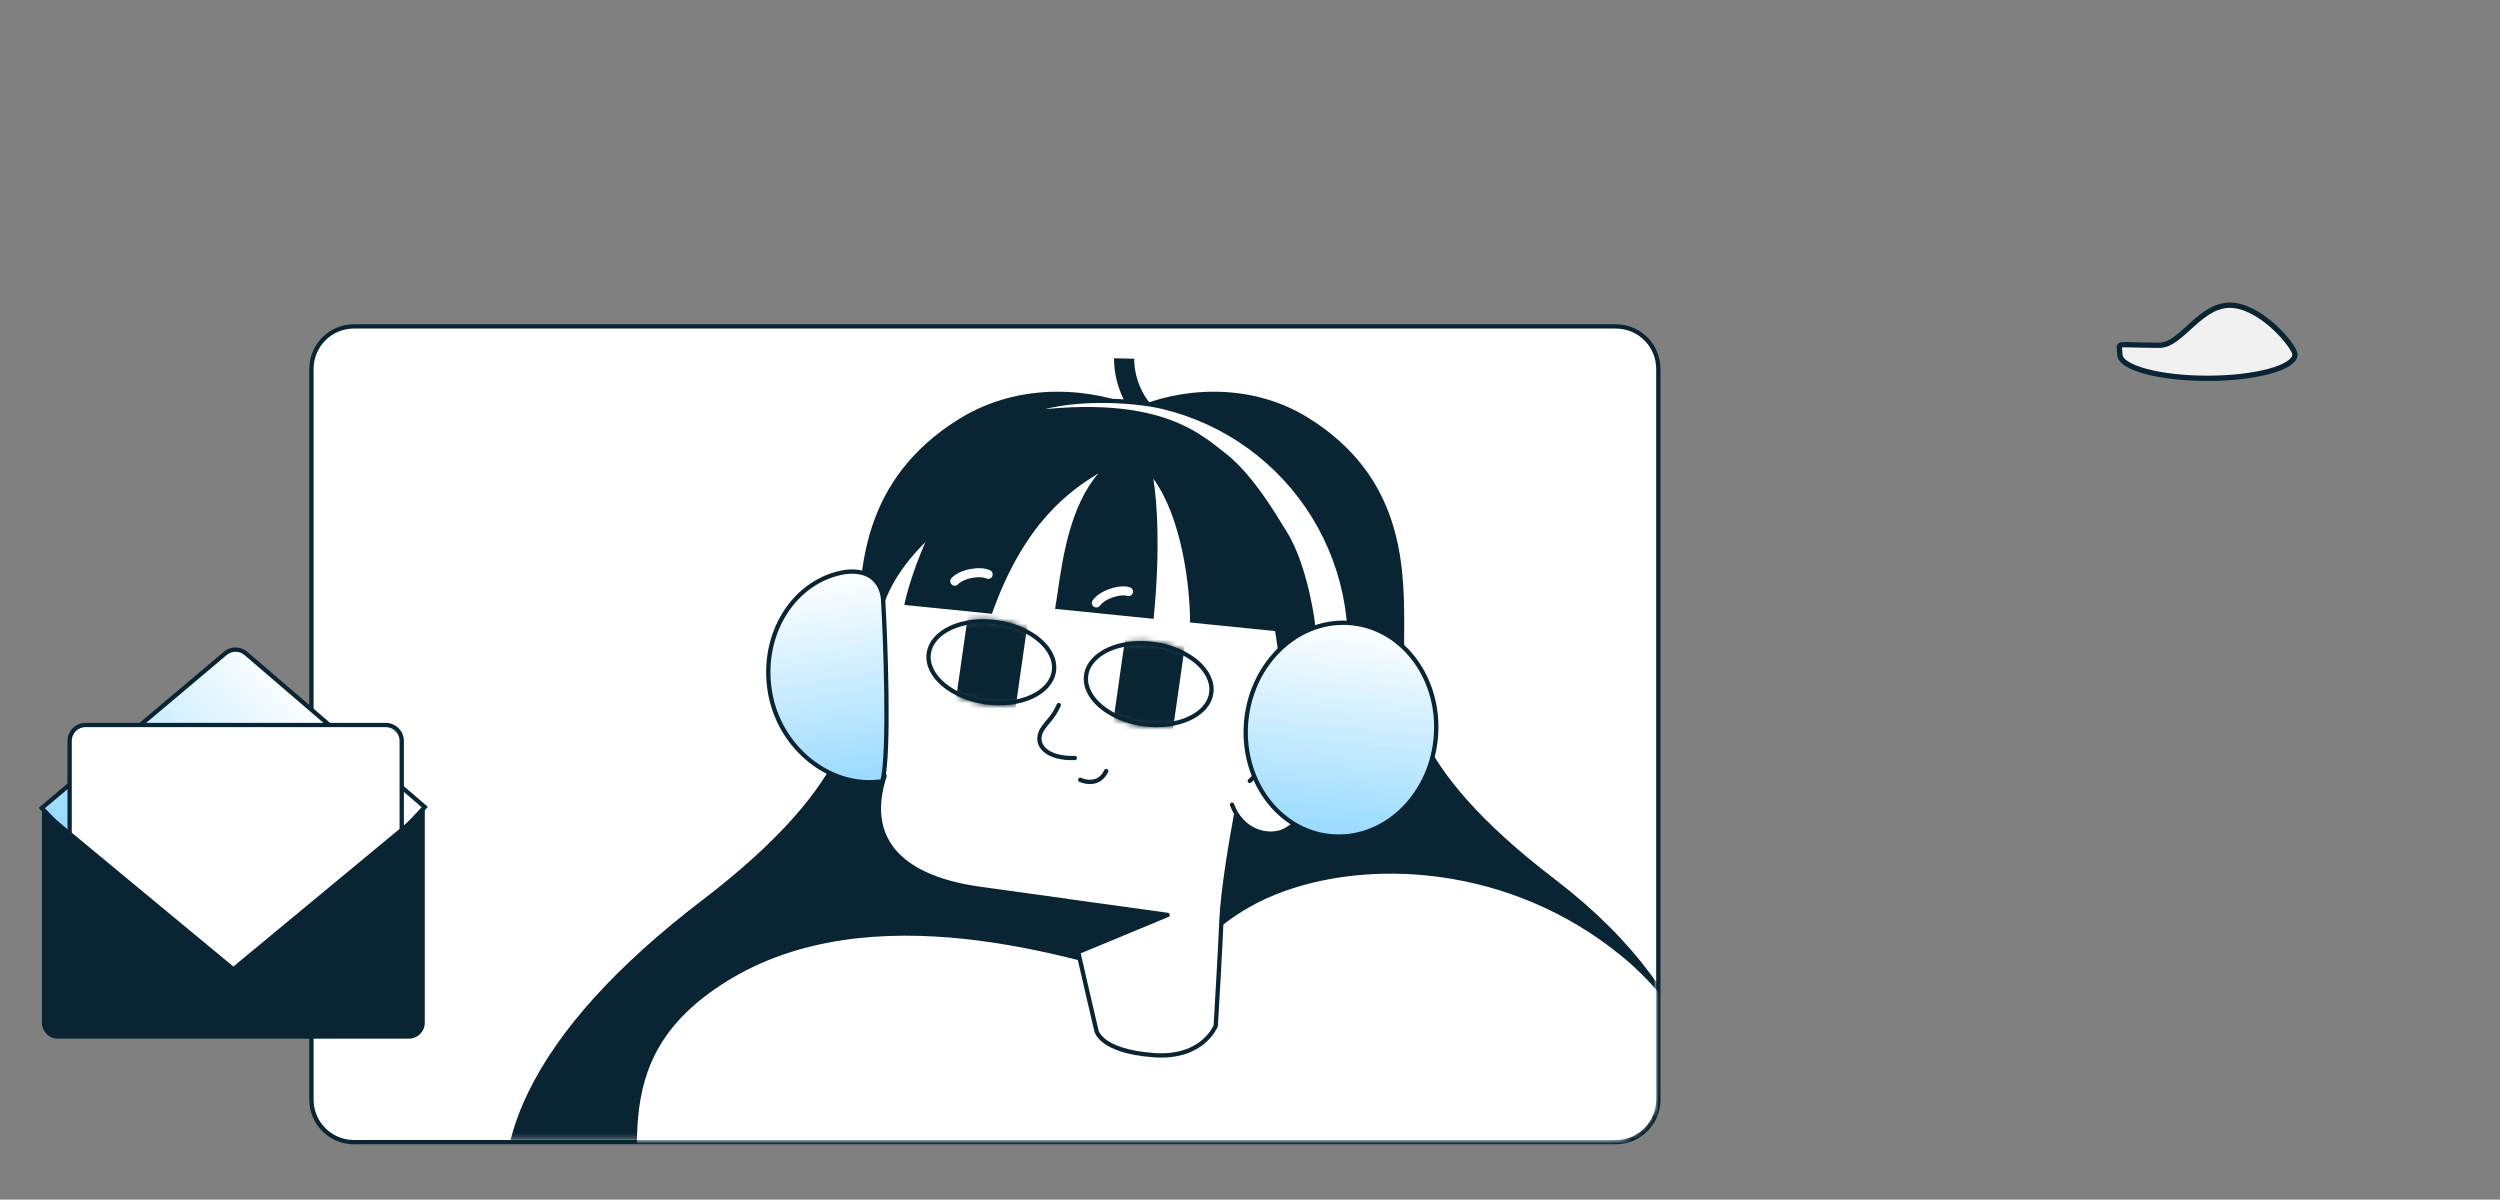 <?xml version="1.0" encoding="UTF-8"?> <svg xmlns="http://www.w3.org/2000/svg" width="471" height="226" viewBox="0 0 471 226" fill="none"><rect x="0" y="0" width="471" height="226" fill="#808080" stroke="none"/><path d="M432.377 66.773C432.377 69.258 424.989 71.273 415.877 71.273C406.764 71.273 399.377 69.258 399.377 66.773C399.377 64.287 397.764 65.045 406.877 65.045C411.1 65.045 414.717 56.822 420.877 57.545C426.596 58.216 432.377 65.439 432.377 66.773Z" fill="#F1F1F1" stroke="#092433"></path><g clip-path="url(#clip0_8094_19366)"><path d="M312.431 69.496C312.431 65.078 308.849 61.496 304.431 61.496H66.676C62.258 61.496 58.676 65.078 58.676 69.496V207.179C58.676 211.597 62.258 215.179 66.676 215.179H304.431C308.849 215.179 312.431 211.597 312.431 207.179V69.496Z" fill="white" stroke="#092433" stroke-width="0.811" stroke-linecap="round" stroke-linejoin="round"></path><mask id="mask0_8094_19366" style="mask-type:alpha" maskUnits="userSpaceOnUse" x="75" y="-8" width="238" height="223"><rect width="236.879" height="222.736" rx="8" transform="matrix(-1 0 0 1 312.028 -7.944)" fill="#9C6DFF"></rect></mask><g mask="url(#mask0_8094_19366)"><path d="M214.142 76.717C221.558 73.447 234.948 71.51 246.594 78.789C264.081 89.718 264.554 106.113 264.554 117.588C264.554 118.147 264.551 118.71 264.547 119.28C264.47 130.416 264.378 143.843 292.971 165.678C323.027 188.63 328.632 216.438 316.609 237.751C309.419 250.497 272.344 257.791 234.195 256.512C195.729 274.587 110.05 259.51 99.627 241.034C87.076 218.784 100.768 193.682 132.146 169.721C161.997 146.926 161.901 132.908 161.821 121.282C161.817 120.688 161.813 120.099 161.813 119.516C161.813 107.536 162.307 90.421 180.563 79.01C192.566 71.508 206.342 73.383 214.142 76.717Z" fill="#092433"></path><path d="M345.283 268.551C353.736 296.03 362.888 331.435 362.888 331.435L293.153 333.097L119.422 313.6C106.076 304.548 104.898 286.53 113.592 262.493C117.035 252.973 117.926 246.406 119.131 239.116C122.357 219.603 111.911 199.911 136.75 184.507C164.046 167.579 202.086 179.863 219.557 185.185C224.409 178.309 230.988 171.846 240.124 168.167C257.591 161.135 284.615 162.524 305.712 179.764C326.809 197.005 333.127 229.033 345.283 268.551Z" fill="white" stroke="#092433" stroke-width="0.811" stroke-linecap="round" stroke-linejoin="round"></path><path d="M200.749 169.697C201.296 171.013 204.917 187.3 206.531 194.029C206.531 194.029 206.972 198.012 217.352 198.79C226.671 199.487 229.044 193.25 229.044 193.25C229.3 189.007 229.873 179.105 230.117 173.435C230.36 167.765 232.084 157.631 232.915 153.273C235.381 157.287 239.813 157.686 242.14 156.423C249.465 152.449 250.117 140.283 248.473 136.39C247.319 133.188 243.842 131.98 242.332 131.755C240.761 121.443 241.041 109.725 232.273 98.968C227.357 92.936 218.968 88.961 210.344 88.253C201.719 87.545 192.549 87.834 186.965 91.585C172.165 101.526 164.777 110.23 164.777 121.836C153.383 118.403 157.852 136.862 159.755 140.229C161.404 143.147 164.624 147.121 166.657 146.157C162.536 158.881 170.654 165.52 184.609 167.457L200.749 169.697Z" fill="white"></path><path d="M164.777 121.836C153.383 118.403 157.852 136.862 159.755 140.229C161.404 143.147 164.624 147.121 166.657 146.157C162.536 158.881 170.654 165.52 184.609 167.457C190.976 168.341 200.749 169.697 200.749 169.697C201.296 171.013 204.917 187.3 206.531 194.029C206.531 194.029 206.972 198.012 217.352 198.79C226.671 199.487 229.044 193.25 229.044 193.25C229.3 189.007 229.873 179.105 230.117 173.435C230.36 167.765 232.084 157.631 232.915 153.273M164.777 121.836C166.267 122.285 164.327 119.094 164.777 121.836ZM164.777 121.836C164.777 110.23 172.165 101.526 186.965 91.585C192.549 87.834 201.719 87.545 210.344 88.253C218.968 88.961 227.357 92.936 232.273 98.968C241.041 109.725 240.761 121.443 242.332 131.755C243.842 131.98 247.319 133.188 248.473 136.39C250.117 140.283 249.465 152.449 242.14 156.423C239.813 157.686 235.381 157.287 232.915 153.273M232.114 151.609C232.344 152.231 232.614 152.783 232.915 153.273" stroke="#092433" stroke-width="0.811" stroke-linecap="round" stroke-linejoin="round"></path><path d="M212.464 76.636C210.458 73.398 209.838 69.855 209.889 67.502L213.686 67.583C213.649 69.31 214.127 72.108 215.693 74.635C216.33 75.662 217.15 76.653 218.205 77.515C237.345 82.194 245.716 103.045 243.547 119.229L224.209 117.277C224.206 110.427 222.657 97.538 217.288 90.193C218.008 94.517 218.637 103.676 217.335 116.584L198.776 114.711C198.946 113.738 199.109 112.626 199.286 111.416C200.252 104.833 201.647 95.319 206.962 89.151C201.772 92.406 193.09 98.121 186.878 115.636L170.381 113.971C171.1 110.01 175.413 96.401 183.943 85.706C171.672 93.058 167.908 103.94 166.032 109.942L162.407 108.809C165.324 99.473 169.193 85.284 191.373 78.4C199.286 75.945 208.43 76.748 212.571 76.805C212.535 76.749 212.5 76.693 212.464 76.636Z" fill="#092433"></path><path d="M235.459 147.127L244.64 138.401" stroke="#092433" stroke-width="0.811" stroke-linecap="round" stroke-linejoin="round"></path><path d="M219.978 172.375L200.755 169.707L203.15 179.359L219.978 172.375Z" fill="#092433" stroke="#092433" stroke-width="0.811" stroke-linecap="round" stroke-linejoin="round"></path><path d="M202.494 142.808C197.351 142.987 194.719 140.454 196.261 137.555C197.341 135.88 198.461 135.152 199.471 132.828" stroke="#092433" stroke-width="0.811" stroke-linecap="round" stroke-linejoin="round"></path><path d="M203.516 146.917C204.635 147.452 207.181 147.869 208.406 145.266" stroke="#092433" stroke-width="0.811" stroke-linecap="round" stroke-linejoin="round"></path><path fill-rule="evenodd" clip-rule="evenodd" d="M183.102 108.88C181.941 109.105 180.957 109.565 180.509 110.067C180.196 110.417 179.66 110.447 179.31 110.135C178.96 109.822 178.93 109.286 179.242 108.936C180.056 108.025 181.478 107.465 182.778 107.213C183.45 107.083 184.139 107.024 184.776 107.052C185.402 107.08 186.035 107.195 186.555 107.459C186.973 107.671 187.14 108.182 186.928 108.6C186.716 109.018 186.205 109.185 185.787 108.973C185.564 108.86 185.197 108.771 184.7 108.749C184.215 108.727 183.66 108.771 183.102 108.88Z" fill="white"></path><ellipse cx="186.77" cy="124.767" rx="11.903" ry="7.605" transform="rotate(8.126 186.77 124.767)" fill="white" stroke="#092433" stroke-width="0.811" stroke-linecap="round" stroke-linejoin="round"></ellipse><mask id="mask1_8094_19366" style="mask-type:alpha" maskUnits="userSpaceOnUse" x="174" y="116" width="26" height="17"><ellipse cx="186.77" cy="124.767" rx="11.903" ry="7.605" transform="rotate(8.126 186.77 124.767)" fill="white" stroke="#092433" stroke-width="0.811" stroke-linecap="round" stroke-linejoin="round"></ellipse></mask><g mask="url(#mask1_8094_19366)"><rect x="182.686" y="113.665" width="11.34" height="20.826" transform="rotate(8.126 182.686 113.665)" fill="#092433"></rect></g><path fill-rule="evenodd" clip-rule="evenodd" d="M209.661 112.539C208.542 112.922 207.631 113.513 207.256 114.072C206.995 114.461 206.468 114.565 206.078 114.304C205.689 114.043 205.585 113.516 205.846 113.126C206.527 112.112 207.857 111.362 209.11 110.932C209.758 110.71 210.433 110.557 211.068 110.497C211.691 110.439 212.334 110.465 212.885 110.655C213.329 110.808 213.564 111.291 213.412 111.734C213.259 112.177 212.776 112.413 212.333 112.261C212.097 112.18 211.722 112.142 211.226 112.188C210.742 112.233 210.199 112.354 209.661 112.539Z" fill="white"></path><ellipse cx="216.417" cy="128.884" rx="11.903" ry="7.605" transform="rotate(8.126 216.417 128.884)" fill="white" stroke="#092433" stroke-width="0.811" stroke-linecap="round" stroke-linejoin="round"></ellipse><mask id="mask2_8094_19366" style="mask-type:alpha" maskUnits="userSpaceOnUse" x="204" y="120" width="25" height="18"><ellipse cx="216.417" cy="128.884" rx="11.903" ry="7.605" transform="rotate(8.126 216.417 128.884)" fill="white" stroke="#092433" stroke-width="0.811" stroke-linecap="round" stroke-linejoin="round"></ellipse></mask><g mask="url(#mask2_8094_19366)"><rect x="212.331" y="117.782" width="11.34" height="20.826" transform="rotate(8.126 212.331 117.782)" fill="#092433"></rect></g><path d="M219.069 76.661C213.202 75.261 200.557 74.591 193.136 77.924C219.069 74.47 226.364 82.498 231.473 86.391C236.096 90.527 239.409 96.047 242.097 100.421C244.786 104.795 246.367 111.213 247.177 116.283C247.987 121.353 247.626 125.419 246.434 130.413C245.243 135.406 243.079 140.117 240.066 144.274L245.6 148.284C249.139 143.399 251.681 137.866 253.081 131.999C254.482 126.132 254.713 120.047 253.761 114.091C252.81 108.135 250.694 102.424 247.536 97.286C244.378 92.147 240.238 87.681 235.354 84.142C230.47 80.603 224.936 78.061 219.069 76.661Z" fill="white" stroke="#092433" stroke-width="0.811" stroke-linecap="round" stroke-linejoin="round"></path><ellipse cx="17.92" cy="20.16" rx="17.92" ry="20.16" transform="matrix(-0.995 -0.103 -0.103 0.995 272.548 119.255)" fill="url(#paint0_linear_8094_19366)" stroke="#092433" stroke-width="0.811"></ellipse><path d="M145.032 130.197C146.77 141.051 156.635 148.716 166.236 147.178C167.66 142.02 166.786 119.624 166.38 113.089C166.38 113.089 166.38 106.949 159.268 107.76C149.667 109.298 143.293 119.344 145.032 130.197Z" fill="url(#paint1_linear_8094_19366)" stroke="#092433" stroke-width="0.811"></path></g><path d="M80.031 152.048L46.335 123.111C45.219 122.153 43.572 122.145 42.447 123.093L7.875 152.233L44.374 190.063L80.031 152.048Z" fill="url(#paint2_linear_8094_19366)" stroke="#092433" stroke-width="0.811"></path><path d="M75.686 139.591C75.686 137.934 74.343 136.591 72.686 136.591H16.117C14.46 136.591 13.117 137.934 13.117 139.591V185.732C13.117 187.389 14.46 188.732 16.117 188.732H72.686C74.343 188.732 75.686 187.389 75.686 185.732V139.591Z" fill="white" stroke="#092433" stroke-width="0.811" stroke-linecap="round" stroke-linejoin="round"></path><path d="M80.03 152.233L43.966 182.095L7.901 152.233V192.685C7.901 194.342 9.244 195.685 10.901 195.685H77.03C78.687 195.685 80.03 194.342 80.03 192.685V152.233Z" fill="#092433"></path></g><defs><linearGradient id="paint0_linear_8094_19366" x1="17.92" y1="40.32" x2="17.92" y2="0" gradientUnits="userSpaceOnUse"><stop stop-color="#98DAFF"></stop><stop offset="1" stop-color="white"></stop></linearGradient><linearGradient id="paint1_linear_8094_19366" x1="159.979" y1="148.18" x2="153.648" y2="108.66" gradientUnits="userSpaceOnUse"><stop stop-color="#98DAFF"></stop><stop offset="1" stop-color="white"></stop></linearGradient><linearGradient id="paint2_linear_8094_19366" x1="25.791" y1="171.481" x2="62.628" y2="134.645" gradientUnits="userSpaceOnUse"><stop stop-color="#98DAFF"></stop><stop offset="1" stop-color="white"></stop></linearGradient><clipPath id="clip0_8094_19366"><rect width="330" height="163" fill="white" transform="translate(0.267 53)"></rect></clipPath></defs></svg> 
